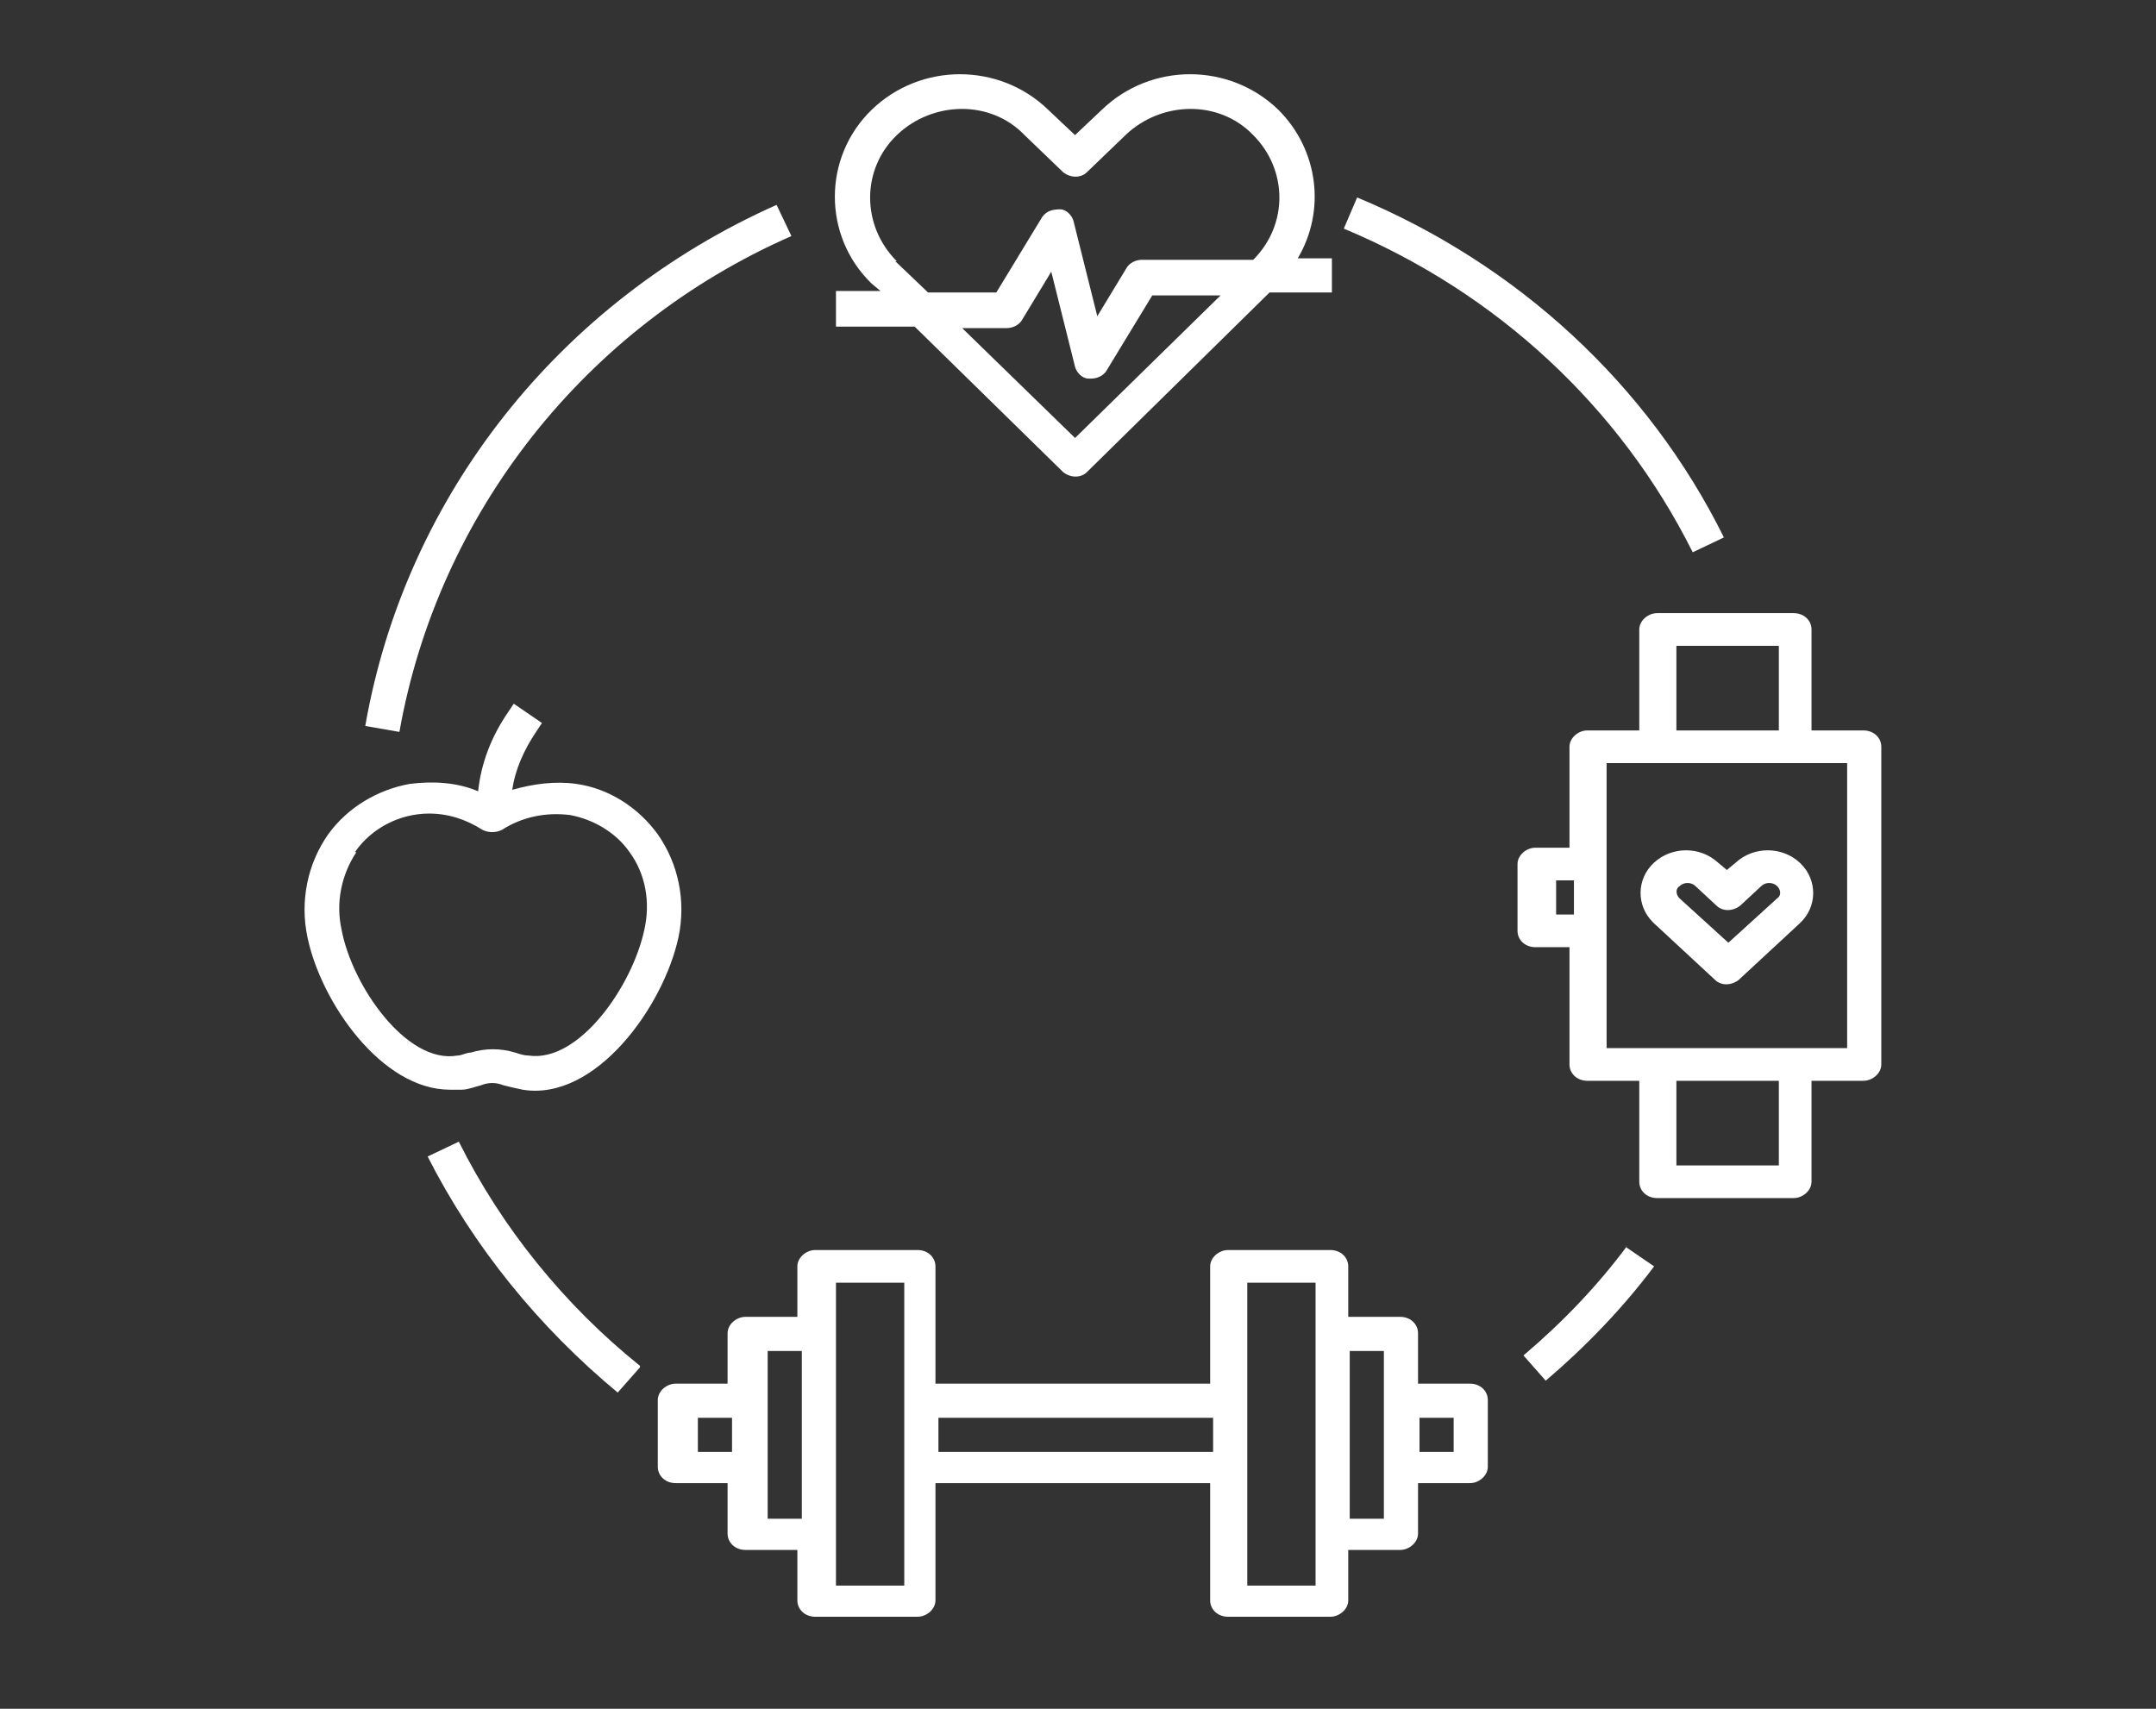 <?xml version="1.0" encoding="UTF-8"?>
<svg id="Ebene_1" xmlns="http://www.w3.org/2000/svg" version="1.1" viewBox="0 0 145.2 115.1">
  <rect x="0" y="0" width="145.2" height="115.1" fill="#333333" stroke="none"/>
  <!-- Generator: Adobe Illustrator 30.0.0, SVG Export Plug-In . SVG Version: 2.1.1 Build 123)  -->
  <defs>
    <style>
      .st0 {
        fill: #fff;
      }
    </style>
  </defs>
  <path class="st0" d="M56.3,22h5.3l10,9.8c.5.4,1.2.4,1.6,0,0,0,0,0,0,0l12.3-12.1h4.2v-2.3h-2.3c1.9-3.2,1.4-7.3-1.3-10-3.3-3.2-8.6-3.2-11.9,0,0,0,0,0,0,0l-1.8,1.7-1.8-1.7c-3.3-3.2-8.6-3.2-11.9,0,0,0,0,0,0,0-3.3,3.2-3.3,8.5,0,11.7l.6.5h-3v2.3ZM72.4,29.5l-7.6-7.4h3c.4,0,.8-.2,1-.5l2-3.3,1.6,6.4c.1.4.5.8.9.8,0,0,.1,0,.2,0,.4,0,.8-.2,1-.5l3.1-5.1h4.6l-9.9,9.7ZM60.4,17.6c-2.4-2.4-2.4-6.2,0-8.5,2.4-2.3,6.3-2.4,8.6,0,0,0,0,0,0,0l2.6,2.5c.5.4,1.2.4,1.6,0l2.6-2.5c2.4-2.3,6.3-2.4,8.6,0,0,0,0,0,0,0,2.3,2.3,2.4,6,0,8.4h-7.5c-.4,0-.8.2-1,.5l-2,3.3-1.6-6.4c-.1-.4-.5-.8-.9-.8-.5,0-.9.1-1.2.5l-3.1,5.1h-4.6l-2.2-2.1Z"/>
  <path class="st0" d="M30.3,73.4c.3,0,.6,0,.8,0,.4,0,.9-.2,1.3-.3.5-.2,1-.2,1.5,0,.4.1.8.2,1.3.3,4.9.8,9.5-5.6,10.5-10.3.5-2.4,0-4.9-1.4-6.9-1.3-1.8-3.3-3.1-5.5-3.4-1.4-.2-2.9,0-4.3.4.2-1.4.8-2.7,1.6-3.9l.4-.6-1.9-1.3-.4.6c-1.1,1.6-1.8,3.4-2,5.3-1.4-.6-3-.7-4.6-.5-2.2.4-4.2,1.6-5.5,3.4-1.4,2-1.9,4.5-1.4,6.9.9,4.4,5,10.3,9.6,10.3ZM23.9,57.4c1.1-1.6,3-2.6,5-2.6,1.3,0,2.5.4,3.6,1.1.4.2.9.2,1.3,0,1.4-.9,3-1.2,4.6-1,1.6.3,3.1,1.2,4,2.5,1.1,1.5,1.4,3.4,1,5.2-.8,3.8-4.4,9-7.8,8.5-.3,0-.6-.1-.9-.2-1-.3-2-.3-3,0-.3,0-.6.2-.9.2-3.4.6-7.1-4.7-7.8-8.5-.4-1.8,0-3.7,1-5.2Z"/>
  <path class="st0" d="M126.7,50.3c0-.6-.5-1.1-1.2-1.1h-3.5v-6.8c0-.6-.5-1.1-1.2-1.1h-9.2c-.6,0-1.2.5-1.2,1.1h0v6.8h-3.5c-.6,0-1.2.5-1.2,1.1h0v6.8h-2.3c-.6,0-1.2.5-1.2,1.1h0v4.5c0,.6.5,1.1,1.2,1.1h2.3v7.9c0,.6.5,1.1,1.2,1.1h3.5v6.8c0,.6.5,1.1,1.2,1.1h9.2c.6,0,1.2-.5,1.2-1.1h0v-6.8h3.5c.6,0,1.2-.5,1.2-1.1h0v-21.5ZM104.8,61.6v-2.3h1.2v2.3h-1.2ZM112.9,43.5h6.9v5.7h-6.9v-5.7ZM119.8,78.5h-6.9v-5.7h6.9v5.7ZM124.4,70.6h-16.2v-19.2h16.2v19.2Z"/>
  <path class="st0" d="M115.5,66c.4.4,1.1.4,1.6,0l4.1-3.8c1.2-1.1,1.2-2.9.1-4,0,0,0,0-.1-.1-1.2-1.1-3.1-1.1-4.3,0l-.6.5-.6-.5c-1.2-1.1-3.1-1.1-4.3,0-1.2,1.1-1.2,2.9-.1,4,0,0,0,0,.1.1l4.1,3.8ZM113.1,59.7c.3-.3.8-.3,1.1,0l1.4,1.3c.4.4,1.1.4,1.6,0l1.4-1.3h0c.3-.3.8-.3,1.1,0,.2.2.3.6,0,.8,0,0,0,0,0,0l-3.3,3-3.3-3c-.2-.2-.3-.6,0-.8,0,0,0,0,0,0h0Z"/>
  <path class="st0" d="M99,93.2h-3.5v-3.4c0-.6-.5-1.1-1.2-1.1h-3.5v-3.4c0-.6-.5-1.1-1.2-1.1h-6.9c-.6,0-1.2.5-1.2,1.1h0v7.9h-18.5v-7.9c0-.6-.5-1.1-1.2-1.1h-6.9c-.6,0-1.2.5-1.2,1.1h0v3.4h-3.5c-.6,0-1.2.5-1.2,1.1h0v3.4h-3.5c-.6,0-1.2.5-1.2,1.1h0v4.5c0,.6.5,1.1,1.2,1.1h3.5v3.4c0,.6.5,1.1,1.2,1.1h3.5v3.4c0,.6.5,1.1,1.2,1.1h6.9c.6,0,1.2-.5,1.2-1.1h0v-7.9h18.5v7.9c0,.6.5,1.1,1.2,1.1h6.9c.6,0,1.2-.5,1.2-1.1h0v-3.4h3.5c.6,0,1.2-.5,1.2-1.1h0v-3.4h3.5c.6,0,1.2-.5,1.2-1.1h0v-4.5c0-.6-.5-1.1-1.2-1.1h0ZM49.3,97.8h-2.3v-2.3h2.3v2.3ZM54,102.3h-2.3v-11.3h2.3v11.3ZM60.9,106.8h-4.6v-20.4h4.6v20.4ZM81.7,97.8h-18.5v-2.3h18.5v2.3ZM88.6,106.8h-4.6v-20.4h4.6v20.4ZM93.2,94.4v7.9h-2.3v-11.3h2.3v3.4ZM97.9,97.8h-2.3v-2.3h2.3v2.3Z"/>
  <path class="st0" d="M43.1,92c-5.1-4.1-9.3-9.3-12.2-15.1l-2.1,1c3.1,6.1,7.5,11.5,12.8,15.9l1.5-1.7Z"/>
  <path class="st0" d="M109.6,83.9c-2,2.7-4.4,5.2-7,7.4l1.5,1.7c2.7-2.3,5.2-4.9,7.3-7.7l-1.9-1.3Z"/>
  <path class="st0" d="M114,37.2l2.1-1c-5.1-10.3-13.9-18.4-24.7-22.9l-.9,2.1c10.3,4.3,18.6,12,23.5,21.8Z"/>
  <path class="st0" d="M26.9,49.3c2.6-14.7,12.5-27.3,26.4-33.4l-1-2.1c-14.6,6.5-25,19.6-27.7,35.1l2.3.4Z"/>
</svg>